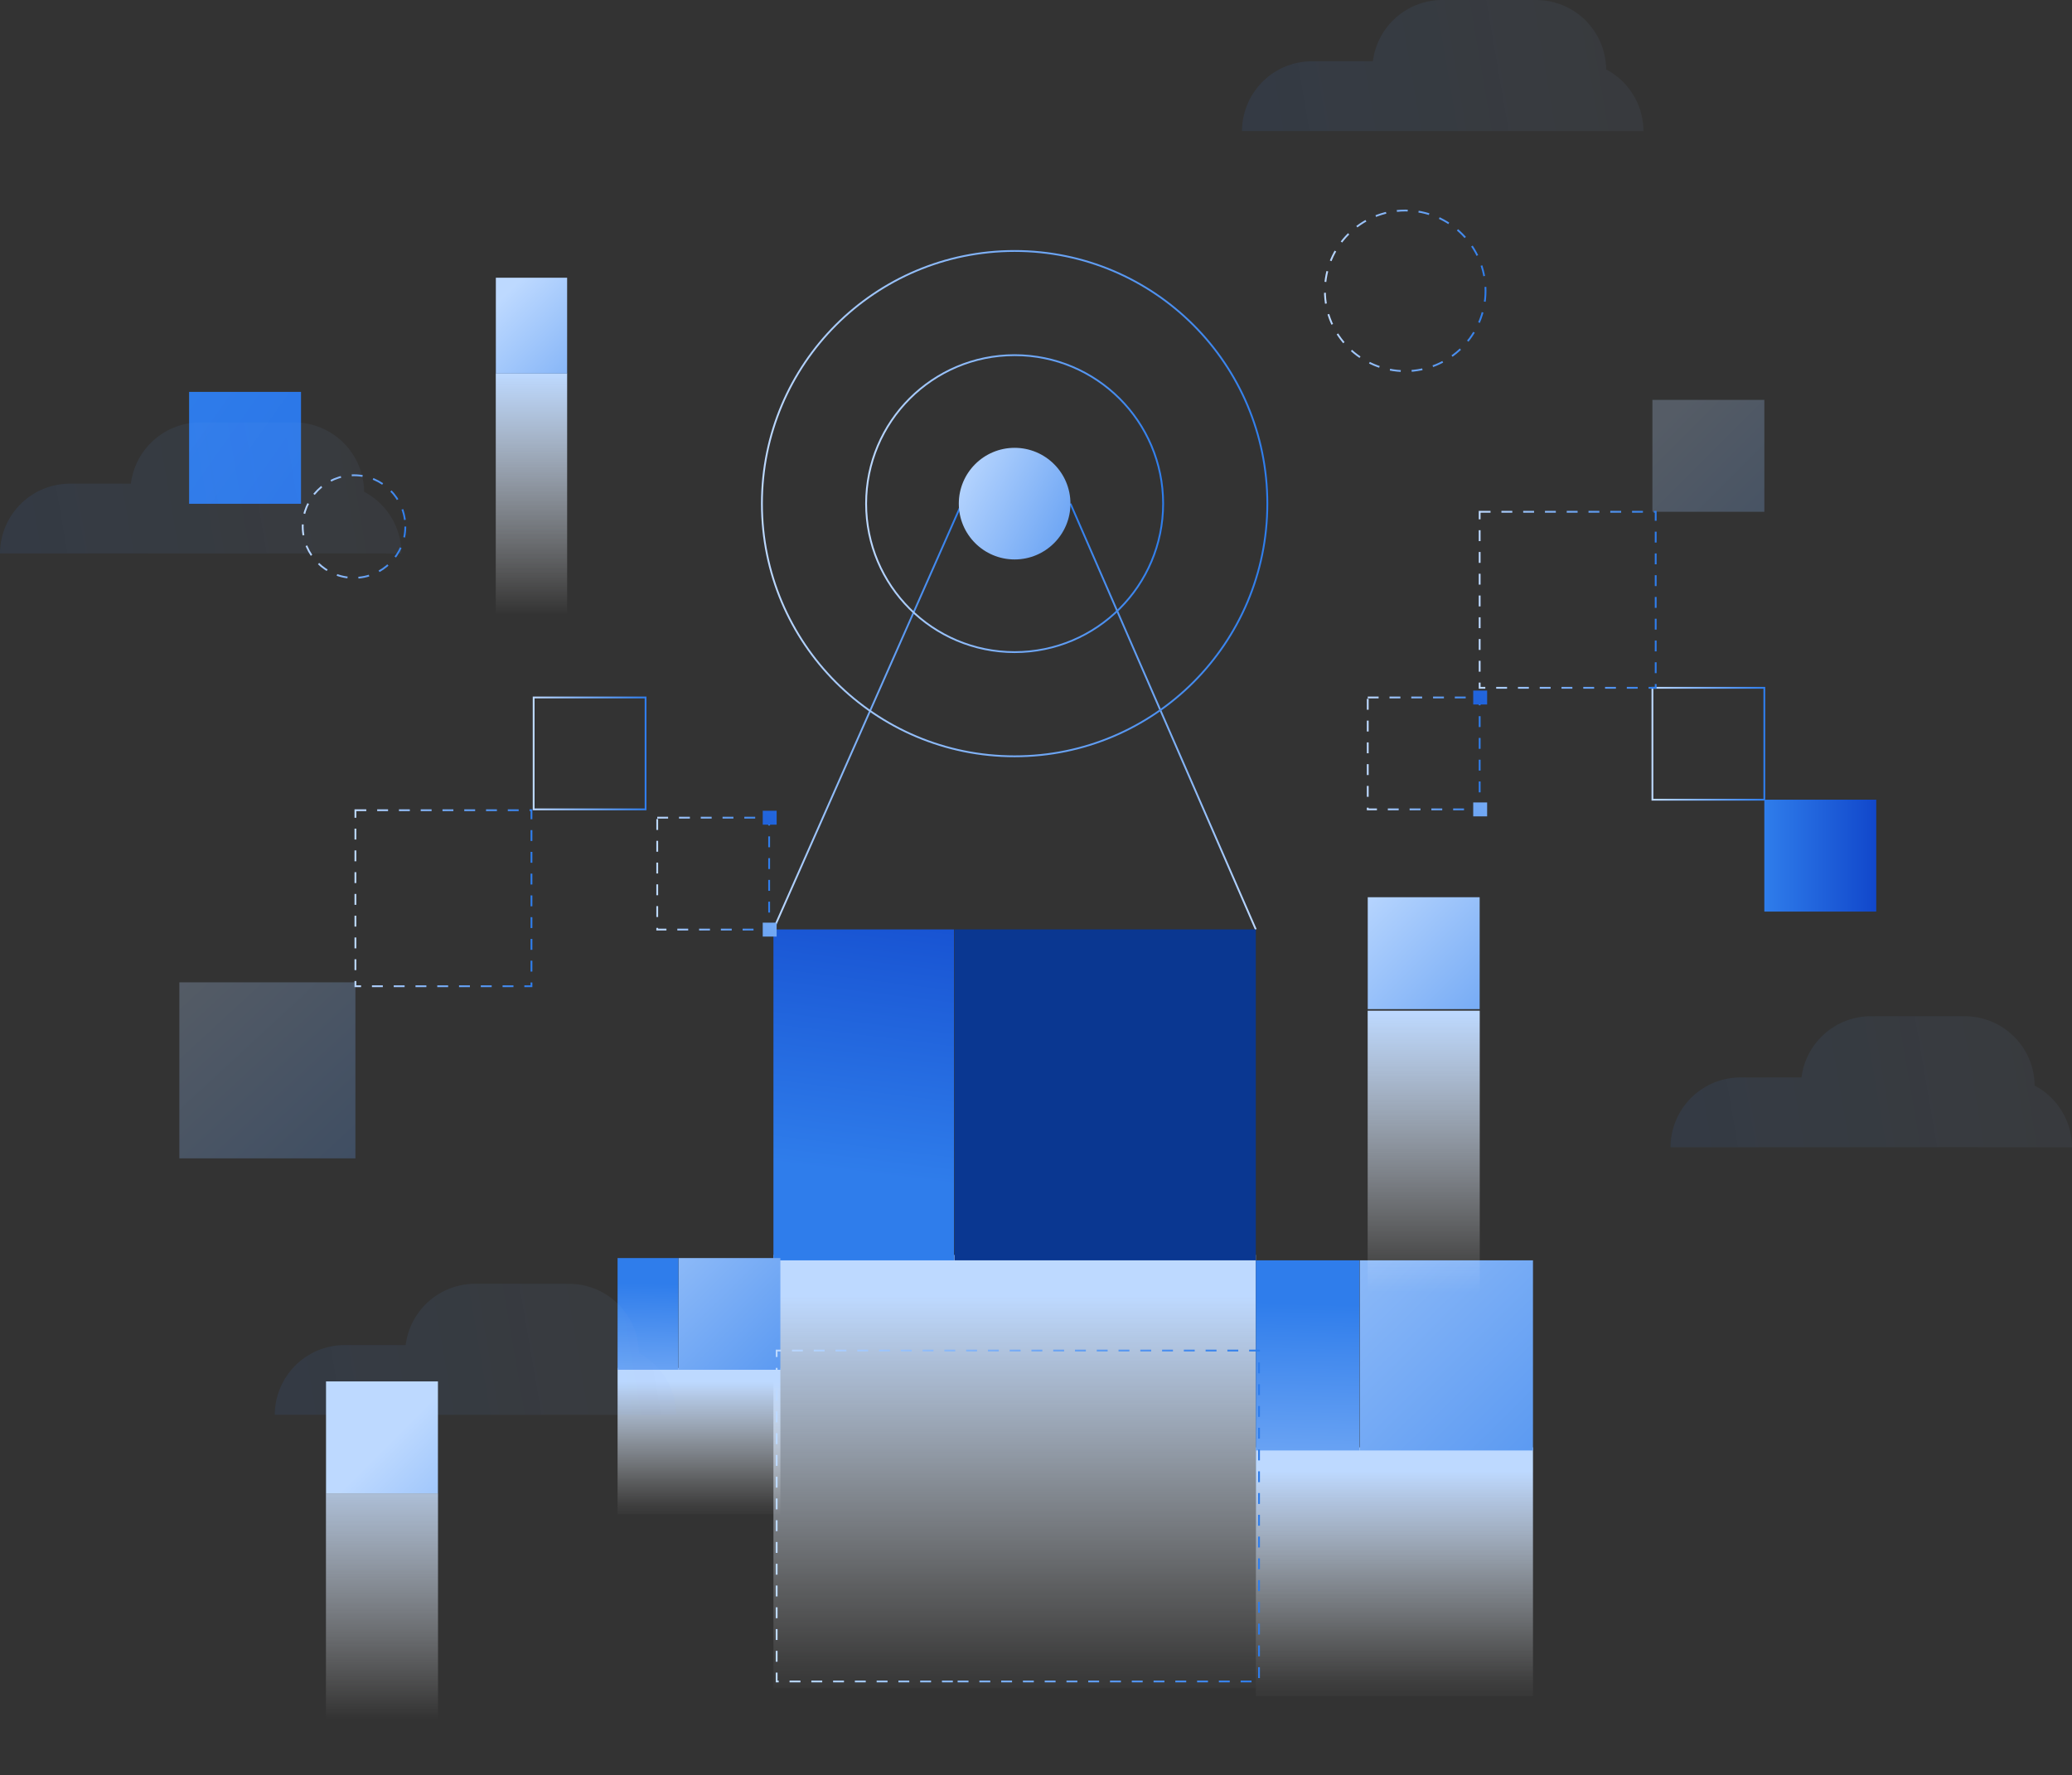 <svg xmlns="http://www.w3.org/2000/svg" xmlns:xlink="http://www.w3.org/1999/xlink" viewBox="0 0 1142.12 978.66"><rect x="0" y="0" width="1142.12" height="978.66" fill="#333333" stroke="none"/><defs><style>.cls-1{fill:url(#linear-gradient);}.cls-13,.cls-16,.cls-17,.cls-18,.cls-2,.cls-23,.cls-24,.cls-25,.cls-3,.cls-34,.cls-35,.cls-36,.cls-37{fill:none;stroke-miterlimit:10;}.cls-2{stroke:url(#linear-gradient-2);}.cls-3{stroke:url(#linear-gradient-3);}.cls-4{fill:url(#linear-gradient-4);}.cls-5{fill:url(#linear-gradient-5);}.cls-6{fill:#0a3791;}.cls-7{fill:url(#linear-gradient-6);}.cls-8{fill:url(#linear-gradient-7);}.cls-9{fill:url(#linear-gradient-8);}.cls-10{fill:url(#linear-gradient-9);}.cls-11{fill:url(#linear-gradient-10);}.cls-12{fill:url(#linear-gradient-11);}.cls-13,.cls-16,.cls-23,.cls-24,.cls-25,.cls-35,.cls-36{stroke-dasharray:6;}.cls-13{stroke:url(#linear-gradient-12);}.cls-14{fill:url(#linear-gradient-13);}.cls-15,.cls-26{opacity:0.25;}.cls-15{fill:url(#linear-gradient-14);}.cls-16{stroke:url(#linear-gradient-15);}.cls-17{stroke:url(#linear-gradient-16);}.cls-18{stroke:url(#linear-gradient-17);}.cls-19{fill:url(#linear-gradient-18);}.cls-20{fill:url(#linear-gradient-19);}.cls-21{fill:url(#linear-gradient-20);}.cls-22{fill:url(#linear-gradient-21);}.cls-23{stroke:url(#linear-gradient-22);}.cls-24{stroke:url(#linear-gradient-23);}.cls-25{stroke:url(#linear-gradient-24);}.cls-26{fill:url(#linear-gradient-25);}.cls-27{fill:url(#linear-gradient-26);}.cls-28{fill:url(#linear-gradient-27);}.cls-29,.cls-30,.cls-31,.cls-32{opacity:0.1;}.cls-29{fill:url(#linear-gradient-28);}.cls-30{fill:url(#linear-gradient-29);}.cls-31{fill:url(#linear-gradient-30);}.cls-32{fill:url(#linear-gradient-31);}.cls-33{fill:url(#linear-gradient-32);}.cls-34{stroke:url(#linear-gradient-33);}.cls-35{stroke:url(#linear-gradient-34);}.cls-36{stroke:url(#linear-gradient-35);}.cls-37{stroke:url(#linear-gradient-36);}.cls-38{fill:url(#linear-gradient-37);}.cls-39{fill:url(#linear-gradient-38);}.cls-40{fill:url(#linear-gradient-39);}.cls-41{fill:url(#linear-gradient-40);}</style><linearGradient id="linear-gradient" x1="-3447.24" y1="1643.99" x2="-3223.44" y2="1643.99" gradientTransform="translate(3909.79 -832.72)" gradientUnits="userSpaceOnUse"><stop offset="0" stop-color="#bdd9ff"/><stop offset="0.14" stop-color="#c8dfff" stop-opacity="0.83"/><stop offset="0.46" stop-color="#dfedff" stop-opacity="0.48"/><stop offset="0.72" stop-color="#f0f7ff" stop-opacity="0.22"/><stop offset="0.9" stop-color="#fbfdff" stop-opacity="0.06"/><stop offset="1" stop-color="#fff" stop-opacity="0"/></linearGradient><linearGradient id="linear-gradient-2" x1="425.88" y1="395.03" x2="530.56" y2="395.03" gradientUnits="userSpaceOnUse"><stop offset="0" stop-color="#bdd9ff"/><stop offset="1" stop-color="#2f7deb"/></linearGradient><linearGradient id="linear-gradient-3" x1="728.59" y1="395.03" x2="831.68" y2="395.03" gradientTransform="matrix(-1, 0, 0, 1, 1421.27, 0)" xlink:href="#linear-gradient-2"/><linearGradient id="linear-gradient-4" x1="523.26" y1="259.45" x2="639.8" y2="318.37" xlink:href="#linear-gradient-2"/><linearGradient id="linear-gradient-5" x1="470.8" y1="646.8" x2="493.13" y2="465.33" gradientUnits="userSpaceOnUse"><stop offset="0" stop-color="#2f7deb"/><stop offset="1" stop-color="#1147cb"/></linearGradient><linearGradient id="linear-gradient-6" x1="-3399.97" y1="1817.99" x2="-3324.43" y2="1817.99" gradientTransform="translate(3752.6 -1023.53)" xlink:href="#linear-gradient"/><linearGradient id="linear-gradient-7" x1="354.78" y1="825.05" x2="357.62" y2="707.64" xlink:href="#linear-gradient-2"/><linearGradient id="linear-gradient-8" x1="313.7" y1="634.64" x2="485.97" y2="809.47" xlink:href="#linear-gradient-2"/><linearGradient id="linear-gradient-9" x1="-3350.8" y1="1434.65" x2="-3222.22" y2="1434.65" gradientTransform="translate(4063.84 -568.1)" xlink:href="#linear-gradient"/><linearGradient id="linear-gradient-10" x1="716.69" y1="918.62" x2="721.52" y2="718.77" xlink:href="#linear-gradient-2"/><linearGradient id="linear-gradient-11" x1="646.76" y1="594.5" x2="940.02" y2="892.1" xlink:href="#linear-gradient-2"/><linearGradient id="linear-gradient-12" x1="427.6" y1="835.78" x2="694.49" y2="835.78" xlink:href="#linear-gradient-2"/><linearGradient id="linear-gradient-13" x1="746.95" y1="487.68" x2="886.29" y2="627.01" xlink:href="#linear-gradient-2"/><linearGradient id="linear-gradient-14" x1="918.88" y1="228.49" x2="1058.21" y2="367.83" xlink:href="#linear-gradient-2"/><linearGradient id="linear-gradient-15" x1="753.42" y1="415.36" x2="816.11" y2="415.36" xlink:href="#linear-gradient-2"/><linearGradient id="linear-gradient-16" x1="293.66" y1="415.36" x2="356.35" y2="415.36" xlink:href="#linear-gradient-2"/><linearGradient id="linear-gradient-17" x1="910.34" y1="410.03" x2="973.03" y2="410.03" xlink:href="#linear-gradient-2"/><linearGradient id="linear-gradient-18" x1="972.53" y1="471.72" x2="1034.22" y2="471.72" xlink:href="#linear-gradient-5"/><linearGradient id="linear-gradient-19" x1="89.18" y1="214.44" x2="662.15" y2="619.42" xlink:href="#linear-gradient-5"/><linearGradient id="linear-gradient-20" x1="869.59" y1="331.59" x2="751.22" y2="448.35" xlink:href="#linear-gradient-5"/><linearGradient id="linear-gradient-21" x1="879.44" y1="383.55" x2="761.07" y2="500.32" xlink:href="#linear-gradient-2"/><linearGradient id="linear-gradient-22" x1="361.78" y1="481.63" x2="424.47" y2="481.63" xlink:href="#linear-gradient-2"/><linearGradient id="linear-gradient-23" x1="195.41" y1="495.2" x2="293.45" y2="495.2" xlink:href="#linear-gradient-2"/><linearGradient id="linear-gradient-24" x1="815.11" y1="330.67" x2="913.15" y2="330.67" xlink:href="#linear-gradient-2"/><linearGradient id="linear-gradient-25" x1="96.18" y1="534.7" x2="255.18" y2="706.7" xlink:href="#linear-gradient-2"/><linearGradient id="linear-gradient-26" x1="477.95" y1="397.85" x2="359.59" y2="514.62" xlink:href="#linear-gradient-5"/><linearGradient id="linear-gradient-27" x1="487.81" y1="449.82" x2="369.44" y2="566.59" xlink:href="#linear-gradient-2"/><linearGradient id="linear-gradient-28" x1="-371.79" y1="302.09" x2="172.53" y2="208.94" gradientTransform="translate(342.49)" gradientUnits="userSpaceOnUse"><stop offset="0" stop-color="#2f7deb"/><stop offset="1" stop-color="#fff" stop-opacity="0"/></linearGradient><linearGradient id="linear-gradient-29" x1="312.82" y1="69.24" x2="857.14" y2="-23.9" xlink:href="#linear-gradient-28"/><linearGradient id="linear-gradient-30" x1="549.04" y1="629.46" x2="1093.35" y2="536.31" xlink:href="#linear-gradient-28"/><linearGradient id="linear-gradient-31" x1="-220.33" y1="776.97" x2="323.99" y2="683.83" xlink:href="#linear-gradient-28"/><linearGradient id="linear-gradient-32" x1="-1512.37" y1="439.22" x2="-1356.98" y2="439.22" gradientTransform="translate(2219.44 195.66)" gradientUnits="userSpaceOnUse"><stop offset="0" stop-color="#bdd9ff"/><stop offset="1" stop-color="#fff" stop-opacity="0"/></linearGradient><linearGradient id="linear-gradient-33" x1="419.48" y1="277.66" x2="699.09" y2="277.66" xlink:href="#linear-gradient-2"/><linearGradient id="linear-gradient-34" x1="729.81" y1="160.33" x2="819.35" y2="160.33" xlink:href="#linear-gradient-2"/><linearGradient id="linear-gradient-35" x1="166.36" y1="290.29" x2="223.92" y2="290.29" xlink:href="#linear-gradient-2"/><linearGradient id="linear-gradient-36" x1="476.92" y1="277.66" x2="641.64" y2="277.66" xlink:href="#linear-gradient-2"/><linearGradient id="linear-gradient-37" x1="-4911.11" y1="1685.94" x2="-4778.04" y2="1685.94" gradientTransform="matrix(1, 0, 0, -1, 5137.53, 1958.34)" xlink:href="#linear-gradient-32"/><linearGradient id="linear-gradient-38" x1="-4966.23" y1="1670.04" x2="-4862.2" y2="1774.07" gradientTransform="matrix(1, 0, 0, -1, 5243.28, 1865.47)" xlink:href="#linear-gradient-2"/><linearGradient id="linear-gradient-39" x1="-1277.29" y1="1013.43" x2="-1121.9" y2="1013.43" gradientTransform="translate(1379.15 -112.46)" xlink:href="#linear-gradient-32"/><linearGradient id="linear-gradient-40" x1="213.93" y1="795.81" x2="353.27" y2="935.14" xlink:href="#linear-gradient-2"/></defs><title>arweave-hostin2</title><g id="Layer_2" data-name="Layer 2"><g id="Layer_4" data-name="Layer 4"><rect class="cls-1" x="439.85" y="678.32" width="238.85" height="265.9" transform="translate(1370.55 251.99) rotate(90)"/><line class="cls-2" x1="530.1" y1="277.66" x2="426.33" y2="512.4"/><line class="cls-3" x1="590.05" y1="277.66" x2="692.23" y2="512.4"/><circle class="cls-4" cx="559.28" cy="277.66" r="30.77"/><rect class="cls-5" x="426.33" y="512.4" width="99.56" height="182.44"/><polygon class="cls-6" points="526.09 512.4 526.09 694.83 575.56 694.83 692.23 694.83 692.23 512.4 526.09 512.4"/><rect class="cls-7" x="344.97" y="749.58" width="80.62" height="89.74" transform="translate(1179.74 409.18) rotate(90)"/><rect class="cls-8" x="340.41" y="693.58" width="33.6" height="61.58"/><polygon class="cls-9" points="374.08 693.58 374.08 755.16 390.77 755.16 430.15 755.16 430.15 693.58 374.08 693.58"/><rect class="cls-10" x="700" y="790.17" width="137.23" height="152.77" transform="translate(1635.17 97.94) rotate(90)"/><rect class="cls-11" x="692.23" y="694.83" width="57.2" height="104.82"/><polygon class="cls-12" points="749.55 694.83 749.55 799.65 777.97 799.65 845 799.65 845 694.83 749.55 694.83"/><polyline class="cls-13" points="527.86 927 577.32 927 693.99 927 693.99 744.57 527.86 744.57 527.66 744.57 428.1 744.57 428.1 927 527.66 927"/><rect class="cls-14" x="753.92" y="494.65" width="61.69" height="61.69"/><rect class="cls-15" x="910.84" y="220.46" width="61.69" height="61.69"/><rect class="cls-16" x="753.92" y="384.52" width="61.69" height="61.69"/><rect class="cls-17" x="294.16" y="384.52" width="61.69" height="61.69"/><rect class="cls-18" x="910.84" y="379.19" width="61.69" height="61.69"/><rect class="cls-19" x="972.53" y="440.87" width="61.69" height="61.69"/><rect class="cls-20" x="104.24" y="216.05" width="61.69" height="61.69"/><rect class="cls-21" x="812.06" y="380.72" width="7.67" height="7.67"/><rect class="cls-22" x="812.06" y="442.4" width="7.67" height="7.67"/><rect class="cls-23" x="362.28" y="450.79" width="61.69" height="61.69"/><rect class="cls-24" x="195.91" y="446.68" width="97.04" height="97.04"/><rect class="cls-25" x="815.61" y="282.15" width="97.04" height="97.04"/><rect class="cls-26" x="98.87" y="541.57" width="97.04" height="97.04"/><rect class="cls-27" x="420.43" y="446.98" width="7.67" height="7.67"/><rect class="cls-28" x="420.43" y="508.67" width="7.67" height="7.67"/><path class="cls-29" d="M221.29,305.11h0a38.59,38.59,0,0,0-20.58-34,38.6,38.6,0,0,0-38.49-38.24h-51.9a38.62,38.62,0,0,0-38.19,33.78H38.49A38.61,38.61,0,0,0,0,305.11H221.29Z"/><path class="cls-30" d="M905.91,72.27h0a38.59,38.59,0,0,0-20.58-34A38.6,38.6,0,0,0,846.84,0h-51.9a38.62,38.62,0,0,0-38.19,33.78H723.11a38.61,38.61,0,0,0-38.49,38.49H905.91Z"/><path class="cls-31" d="M1142.12,632.49h0a38.59,38.59,0,0,0-20.58-34,38.6,38.6,0,0,0-38.49-38.24h-51.9A38.62,38.62,0,0,0,993,594H959.32a38.61,38.61,0,0,0-38.49,38.49h221.29Z"/><path class="cls-32" d="M372.76,780h0a38.59,38.59,0,0,0-20.58-34,38.6,38.6,0,0,0-38.49-38.24h-51.9a38.62,38.62,0,0,0-38.19,33.78H190A38.61,38.61,0,0,0,151.46,780H372.76Z"/><rect class="cls-33" x="707.07" y="604" width="155.39" height="61.77" transform="translate(1419.65 -149.87) rotate(90)"/><circle class="cls-34" cx="559.28" cy="277.66" r="139.3"/><circle class="cls-35" cx="774.58" cy="160.33" r="44.27"/><circle class="cls-36" cx="195.14" cy="290.29" r="28.28"/><circle class="cls-37" cx="559.28" cy="277.66" r="81.86"/><rect class="cls-38" x="226.42" y="252.73" width="133.07" height="39.34" transform="translate(565.35 -20.56) rotate(90)"/><rect class="cls-39" x="266.55" y="159.88" width="52.83" height="39.29" transform="translate(472.49 -113.44) rotate(90)"/><rect class="cls-40" x="132.86" y="870.08" width="155.39" height="61.77" transform="translate(1111.52 690.41) rotate(90)"/><rect class="cls-41" x="179.71" y="761.58" width="61.69" height="61.69"/></g></g></svg>